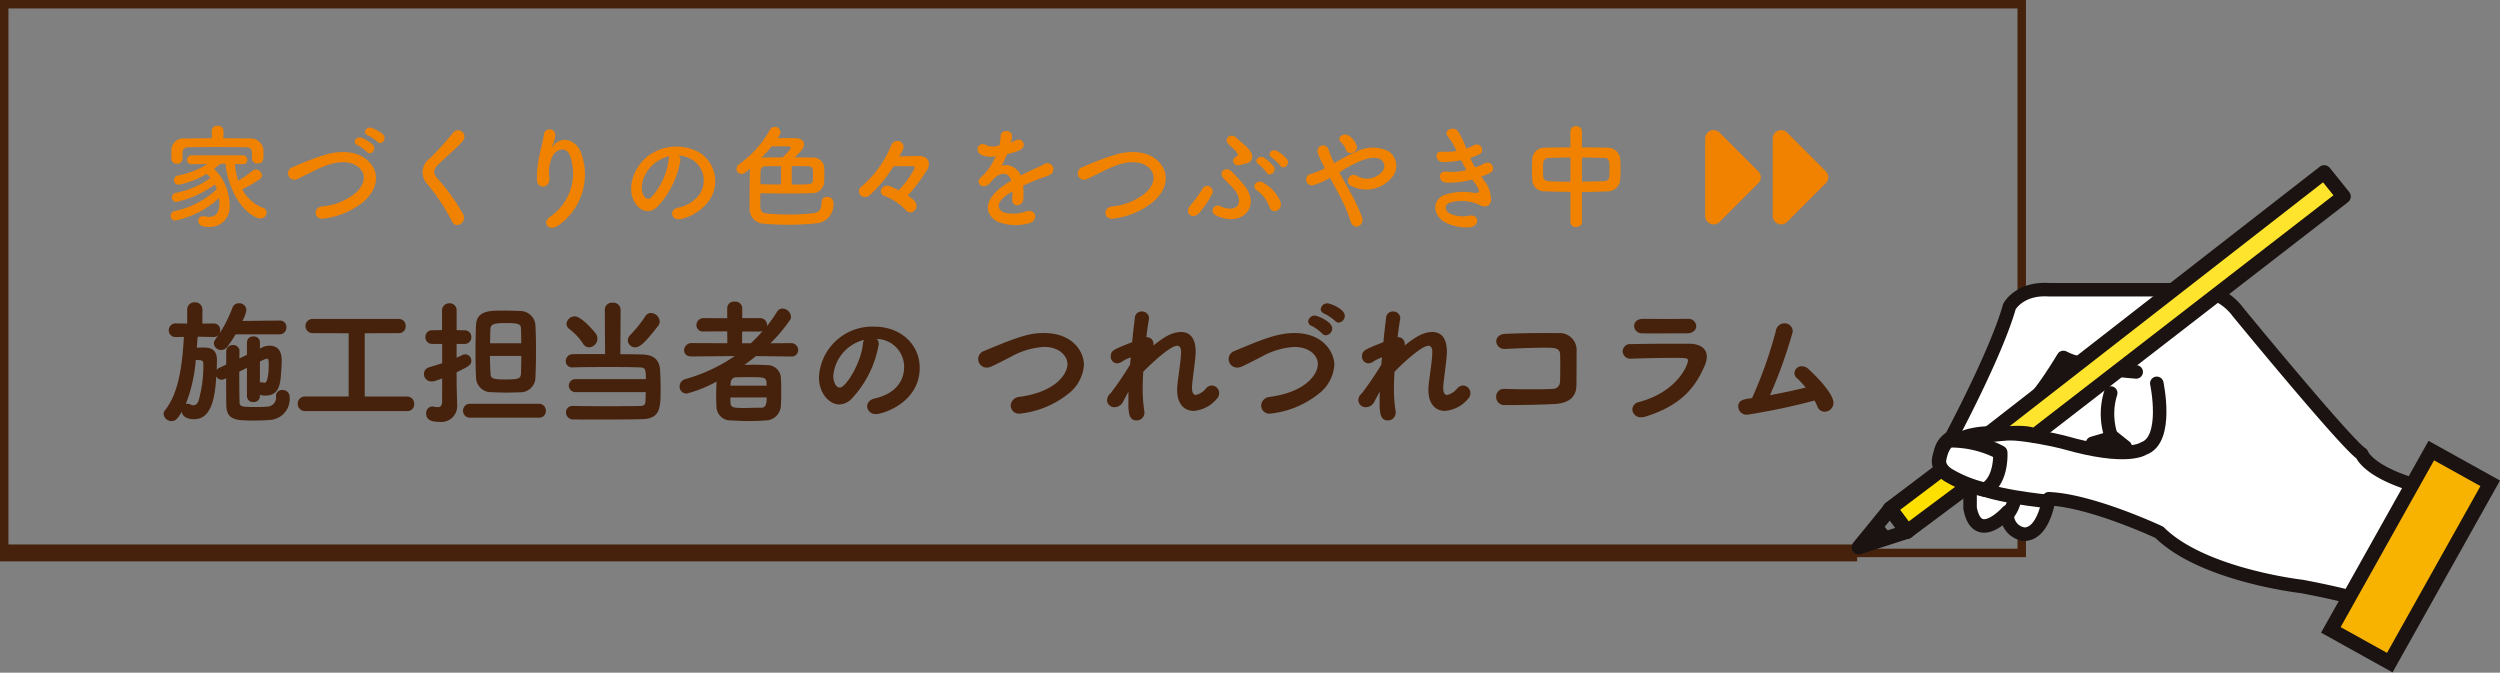 <svg xmlns="http://www.w3.org/2000/svg" width="296.158" height="79.686" viewBox="0 0 296.158 79.686">
  <rect x="0" y="0" width="296.158" height="79.686" fill="#808080" stroke="none"/>
  <g id="btn_column" transform="translate(-0.187 11.434)">
    <g id="cushion" transform="translate(0.187 -11.434)" fill="none" stroke="#46220c" stroke-width="1">
      <rect width="240" height="66" stroke="none"/>
      <rect x="0.5" y="0.5" width="239" height="65" fill="none"/>
    </g>
    <line id="line" x2="220" transform="translate(0.187 54.066)" fill="none" stroke="#46220c" stroke-width="2"/>
    <g id="手" transform="translate(219.331 8.982)">
      <path id="パス_4590" data-name="パス 4590" d="M269.965,48.568l7.064-5.334,4.037,1.3-9.082,6.775Z" transform="translate(-265.229 -8.731)" fill="#fee000" stroke="#1a1311" stroke-linecap="round" stroke-linejoin="round" stroke-width="1.7"/>
      <path id="パス_4591" data-name="パス 4591" d="M330.873,56.727s-1.555-1.106-9.77-2.654c0,0-11.767-1.327-16.874-6.411,0,0-7.993-3.759-13.1-3.98,0,0-.572,4.166-2.886,4.2a2.278,2.278,0,0,1-2-2.653s-3.592,4.05-4.441-.443V41.471l-2.442-.885s-2.442-2.432.222-4.2c0,0,5.329-9.95,6.883-15.477,0,0,1.184-2.21,4.662-1.989h16.208a6.676,6.676,0,0,1,6.216,2.653s12.878,15.7,14.654,16.8c0,0,.888,2.874,10.212,4.643m-38.235-5.474L298.749,36.4l-2.443.716a13.754,13.754,0,0,0,3.88.429" transform="translate(-267.565 -5.015)" fill="#fff"/>
      <path id="パス_4592" data-name="パス 4592" d="M330.873,56.727s-1.555-1.106-9.77-2.654c0,0-11.767-1.327-16.874-6.411,0,0-7.993-3.759-13.1-3.98,0,0-.572,4.166-2.886,4.2a2.278,2.278,0,0,1-2-2.653s-3.592,4.05-4.441-.443V41.471l-2.442-.885s-2.442-2.432.222-4.2c0,0,5.329-9.95,6.883-15.477,0,0,1.184-2.21,4.662-1.989h16.208a6.676,6.676,0,0,1,6.216,2.653s12.878,15.7,14.654,16.8c0,0,.888,2.874,10.212,4.643m-38.235-5.474L298.749,36.4l-2.443.716A13.754,13.754,0,0,0,300.186,37.544Z" transform="translate(-267.565 -5.015)" fill="none" stroke="#1a1311" stroke-linecap="round" stroke-linejoin="round" stroke-width="1.6"/>
      <path id="パス_4593" data-name="パス 4593" d="M303.5,29.563s-6.327-.429-8.626-1.717c0,0-2.731,4.58-3.88,5.3" transform="translate(-269.584 -5.919)" fill="none" stroke="#1a1311" stroke-linecap="round" stroke-linejoin="round" stroke-width="1.6"/>
      <path id="パス_4594" data-name="パス 4594" d="M304.359,31.608s1.437,6.726-1.581,7.728c0,0-1.868,1.431-9.341-.716,0,0-8.622-2.29-12.358-.429" transform="translate(-268.002 -6.614)" fill="none" stroke="#1a1311" stroke-linecap="round" stroke-linejoin="round" stroke-width="1.6"/>
      <path id="パス_4595" data-name="パス 4595" d="M291.788,48.084s-7.731-.717-9.325-2.211" transform="translate(-268.223 -9.091)" fill="none" stroke="#1a1311" stroke-linecap="round" stroke-linejoin="round" stroke-width="1.6"/>
      <path id="パス_4596" data-name="パス 4596" d="M287.747,49.983a4.159,4.159,0,0,0,.863-1.96" transform="translate(-269.066 -9.468)" fill="none" stroke="#1a1311" stroke-linecap="round" stroke-linejoin="round" stroke-width="1.6"/>
      <path id="パス_4597" data-name="パス 4597" d="M302.21,32.976A8.254,8.254,0,0,0,302.5,38.7" transform="translate(-271.314 -6.836)" fill="none" stroke="#1a1311" stroke-linecap="round" stroke-linejoin="round" stroke-width="1.6"/>
      <path id="パス_4598" data-name="パス 4598" d="M324.763,1.173,284.67,32.37s3.592-.286,4.742.429L327.063,4.035Z" transform="translate(-268.575 -1.173)" fill="#ffe42d"/>
      <path id="パス_4599" data-name="パス 4599" d="M324.763,1.173,284.67,32.37s4.61-.716,5.76,0L327.063,4.035Z" transform="translate(-268.575 -1.173)" fill="none" stroke="#1a1311" stroke-linecap="round" stroke-linejoin="round" stroke-width="1.7"/>
      <g id="グループ_1320" data-name="グループ 1320" transform="translate(-0.197 0.25)">
        <path id="先端" d="M265.52,54.14l3.736-4.579,2.012,2.718Z" transform="translate(-264.268 -9.977)" fill="none" stroke="#1a1311" stroke-linecap="round" stroke-linejoin="round" stroke-width="1.7"/>
        <path id="芯" d="M266.949,53.336,267.5,54l-1.22.221Z" transform="translate(-263.378 -11.02)" fill="none" stroke="#1a1311" stroke-linecap="round" stroke-linejoin="round" stroke-width="1.876"/>
      </g>
      <path id="パス_4603" data-name="パス 4603" d="M279.544,39.8c-1.091.04-1.443,2.211-1.443,2.211C277.879,43.28,279.322,44,279.322,44a15.222,15.222,0,0,0,4.218,1.658c2.012-1.144,1.8-4.413,1.8-4.413a12.642,12.642,0,0,0-5.8-1.445" transform="translate(-267.523 -8.051)" fill="#fff"/>
      <path id="爪" d="M279.544,39.8c-1.091.04-1.443,2.211-1.443,2.211C277.879,43.28,279.322,44,279.322,44a15.222,15.222,0,0,0,4.218,1.658c2.012-1.144,1.8-4.413,1.8-4.413A12.642,12.642,0,0,0,279.544,39.8Z" transform="translate(-267.523 -8.051)" fill="none" stroke="#1a1311" stroke-linecap="round" stroke-linejoin="round" stroke-width="1.7"/>
      <path id="パス_4615" data-name="パス 4615" d="M0,0,24.345.043l.014,7.985L.014,7.985Z" transform="translate(56.977 54.201) rotate(-60.845)" fill="#006ec0"/>
      <path id="袖" d="M0,0,24.345.043l.014,7.985L.014,7.985Z" transform="translate(56.977 54.201) rotate(-60.845)" fill="#f8b300" stroke="#1a1311" stroke-linecap="round" stroke-width="1.7"/>
    </g>
    <g id="text" transform="translate(-5 4)">
      <path id="パス_4617" data-name="パス 4617" d="M11.792-2.24a1.5,1.5,0,0,0,.672.1c1.1,0,1.664-.608,1.792-2.16.048-.592.112-1.344.112-1.952,0-.512-.032-1.792-1.44-1.792a1.935,1.935,0,0,0-.848.192l-.288.144v-.736a.7.7,0,0,0-.768-.7.7.7,0,0,0-.768.7v1.472l-.9.432c0-.3.016-.56.016-.832v-.016a.721.721,0,0,0-.768-.736.75.75,0,0,0-.8.752L7.792-5.808l-.848.4a.97.97,0,0,0-.272.224L6.7-6.24v-.1c0-1.424-.96-1.488-1.616-1.488-.24,0-.512,0-.768.016l.1-1.3,1.872.032A.735.735,0,0,0,6.864-9.3c-.5.7-.528.768-.528.992a.834.834,0,0,0,.864.768.946.946,0,0,0,.768-.416c.336-.48.672-.96.944-1.44h5.216a.788.788,0,0,0,.8-.832.758.758,0,0,0-.784-.8h-.016l-4.416.048a3.65,3.65,0,0,0,.48-1.312.843.843,0,0,0-.9-.784.794.794,0,0,0-.752.512A15.623,15.623,0,0,1,7.008-9.5a1.03,1.03,0,0,0,.08-.384.758.758,0,0,0-.784-.8H6.288l-1.312.016V-12.32a.847.847,0,0,0-.9-.864.847.847,0,0,0-.9.864v1.648L1.84-10.688H1.824a.8.8,0,0,0-.832.816.785.785,0,0,0,.816.8H1.84l.944-.016C2.608-5.968,2.224-2.5.56-.416A.705.705,0,0,0,.384.048.929.929,0,0,0,1.328.88c.512,0,.72-.32,1.216-1.1.08.7.848.88,1.44.88,2.048,0,2.48-2.464,2.64-5.088a.709.709,0,0,0,.64.416A.86.86,0,0,0,7.6-4.1l.192-.1c0,1.072,0,2.16.016,3.216C7.84.784,9.008.816,11.056.816c.7,0,1.424-.016,1.84-.064a2.485,2.485,0,0,0,2.416-2.688.822.822,0,0,0-.88-.864.687.687,0,0,0-.736.736,1.076,1.076,0,0,1-.88,1.216,13.118,13.118,0,0,1-1.584.064c-1.568,0-1.856-.032-1.856-.608-.016-.9-.032-2.256-.032-3.584l.912-.448v3.392a.7.7,0,0,0,.768.656.7.7,0,0,0,.768-.656Zm-7.6-4.112c.592,0,.9,0,.9.432A15.381,15.381,0,0,1,4.544-1.6c-.112.352-.3.608-.64.608a.963.963,0,0,1-.368-.1,1.009,1.009,0,0,0-.352-.08.575.575,0,0,0-.176.032A17.9,17.9,0,0,0,4.192-6.352Zm7.6.176c.7-.336.768-.336.816-.336.224,0,.224.256.224.8,0,.576-.064,2.064-.5,2.064a.68.68,0,0,1-.176-.032.473.473,0,0,0-.208-.032.288.288,0,0,0-.16.032ZM29.232-.3a.8.8,0,0,0,.832-.848.835.835,0,0,0-.832-.88H24.208V-9.52l4.032-.016a.783.783,0,0,0,.816-.832.8.8,0,0,0-.816-.848H18.1a.838.838,0,0,0-.912.832.841.841,0,0,0,.912.848L22.3-9.52v7.488h-5.12a.853.853,0,0,0-.912.864.853.853,0,0,0,.912.864ZM42.64-2.528a1.783,1.783,0,0,0,1.792-1.856c.048-.992.064-2.016.064-3.008,0-1.072-.016-2.128-.064-3.024a1.813,1.813,0,0,0-1.76-1.744c-.56-.016-1.36-.048-2.128-.048-1.488,0-3.088,0-3.152,1.712-.048,1.056-.064,2.176-.064,3.264,0,1.008.016,1.984.064,2.9a1.779,1.779,0,0,0,1.9,1.792c.56.032,1.216.048,1.856.048C41.7-2.5,42.224-2.512,42.64-2.528Zm-9.264,1.12c-.016.512-.224.64-.528.64a3.013,3.013,0,0,1-.5-.064.6.6,0,0,0-.16-.016.763.763,0,0,0-.7.832c0,.848.768.992,1.568.992a1.881,1.881,0,0,0,2.1-2.032v-.112c-.016-.56-.064-2.128-.064-2.384V-4.9c1.424-.688,1.744-.848,1.744-1.36a.748.748,0,0,0-.72-.768.687.687,0,0,0-.336.08l-.688.32V-8.256h.928a.78.78,0,0,0,.816-.816.776.776,0,0,0-.816-.8l-.928-.016v-2.32a.818.818,0,0,0-.848-.864.856.856,0,0,0-.88.88v2.3l-1.168.016a.772.772,0,0,0-.8.8.776.776,0,0,0,.8.816h1.184v2.288c-.464.16-.96.3-1.536.48a.817.817,0,0,0-.624.8.888.888,0,0,0,.928.88,1.318,1.318,0,0,0,.416-.064l.816-.288ZM44.832.48a.784.784,0,0,0,.832-.816.806.806,0,0,0-.832-.832H36.7a.806.806,0,0,0-.848.816A.81.81,0,0,0,36.7.48Zm-2.08-7.312c0,.7-.016,1.392-.032,2.048-.032.64-.272.736-1.888.736-1.52,0-1.712-.144-1.728-.752-.032-.672-.064-1.36-.064-2.032Zm-3.7-1.5c.016-.592.016-1.168.048-1.712.016-.544.4-.688,1.84-.688,1.584,0,1.76.16,1.776.688.016.512.032,1.1.032,1.712ZM57.5-2.544,57.472-1.5c-.032.48-.208.576-.608.592-.832.016-2.608.032-4.336.032C51.1-.88,49.712-.9,48.88-.912h-.032a.756.756,0,0,0-.8.768.836.836,0,0,0,.88.832C49.664.7,50.864.7,52.176.7,54.016.7,56.032.688,57.1.656c2.128-.064,2.16-1.344,2.16-3.664,0-.768-.032-1.552-.064-2.16-.08-1.168-.7-1.792-2.1-1.84-.56-.016-1.52-.032-2.608-.032l.032-5.3a.858.858,0,0,0-.944-.8.834.834,0,0,0-.928.8l.032,5.28c-1.536,0-3.008,0-3.792.016a.82.82,0,0,0-.864.816.735.735,0,0,0,.8.752h.032c.88-.032,2.656-.048,4.336-.048,1.472,0,2.864.016,3.584.048.64.016.736.144.736,1.392H49.232a.78.78,0,0,0-.848.768.78.78,0,0,0,.848.768Zm1.44-7.824a.871.871,0,0,0,.208-.56,1.071,1.071,0,0,0-1.024-.992.781.781,0,0,0-.688.4,15.314,15.314,0,0,1-1.76,2.192.919.919,0,0,0-.3.64.858.858,0,0,0,.88.832C56.752-7.856,57.312-8.272,58.944-10.368Zm-8.16,2.512a1.036,1.036,0,0,0,.992-1.024,1.143,1.143,0,0,0-.144-.528c-.1-.176-1.7-2.112-2.544-2.112a.967.967,0,0,0-.976.9.771.771,0,0,0,.352.608,7.052,7.052,0,0,1,1.584,1.68A.828.828,0,0,0,50.784-7.856ZM74.72-6.768a.754.754,0,0,0,.832-.752.819.819,0,0,0-.848-.832l-2.432.016a19.342,19.342,0,0,0,2.3-2.736.672.672,0,0,0,.128-.416,1.037,1.037,0,0,0-.992-.96.767.767,0,0,0-.656.384,18.514,18.514,0,0,1-1.184,1.68v-.1a.814.814,0,0,0-.832-.832H68.928V-12.5a.81.81,0,0,0-.9-.768.787.787,0,0,0-.88.768v1.2l-2.784-.016a.833.833,0,0,0-.864.832.756.756,0,0,0,.864.752l2.784-.016.016,1.408-4.224-.016a.864.864,0,0,0-.9.848c0,.384.272.736.88.736h.016l5.1-.048A19.67,19.67,0,0,1,62.224-4.1a.913.913,0,0,0-.72.88.829.829,0,0,0,.832.848,15.413,15.413,0,0,0,3.552-1.424c-.032.544-.048,1.168-.048,1.76,0,.432.016.848.032,1.2A1.657,1.657,0,0,0,67.648.8c.656.048,1.408.08,2.176.08.656,0,1.312-.032,1.92-.08A1.808,1.808,0,0,0,73.5-.88c.032-.5.048-1.072.048-1.664,0-.656-.016-1.3-.048-1.808a1.593,1.593,0,0,0-1.648-1.392c-.48-.032-1.056-.048-1.648-.048-.336,0-.672.016-1.008.016.464-.336.912-.688,1.36-1.04l4.144.048Zm-2.9,4.848C71.824-1.1,71.7-.7,71.168-.7H70.88c-.576,0-1.2.032-1.824.032-1.344,0-1.5-.128-1.52-.656,0-.208-.016-.4-.016-.592ZM67.536-3.312c0-.352.016-.976.688-.992.5-.016,1.1-.016,1.7-.016,1.856,0,1.888.048,1.888,1.008Zm3.5-6.416a.932.932,0,0,0,.3-.048,16.942,16.942,0,0,1-1.392,1.44h-1.04l.016-1.392Zm13.824.88a3.316,3.316,0,0,1,3.248,3.3c0,1.616-.96,3.168-3.456,3.744-.64.144-.928.544-.928.944A.978.978,0,0,0,84.8.048c.832,0,5.152-1.376,5.152-5.488,0-2.64-2.128-4.864-5.392-4.864a6.312,6.312,0,0,0-6.544,6c0,1.968,1.28,3.216,2.4,3.216a2.1,2.1,0,0,0,1.424-.624A12.456,12.456,0,0,0,85.1-8.24.807.807,0,0,0,84.864-8.848Zm-1.5.112a1.276,1.276,0,0,0-.144.512c-.192,2.144-1.984,5.136-2.736,5.136-.464,0-.768-.688-.768-1.376A4.817,4.817,0,0,1,83.36-8.736ZM107.488-2.3a4.723,4.723,0,0,0,1.92-3.472c0-1.616-1.392-3.776-4.72-3.776-1.648,0-2.8.32-7.12,2.128a1.026,1.026,0,0,0-.688.944,1.016,1.016,0,0,0,1.008,1.024A1.453,1.453,0,0,0,98.48-5.6c.784-.352,1.472-.736,2.192-1.088a9.167,9.167,0,0,1,4-1.216c1.952,0,2.784,1.184,2.784,2.048,0,.992-1.168,3.248-5.7,3.872a1.08,1.08,0,0,0-1.024,1.04A.972.972,0,0,0,101.808,0,11.028,11.028,0,0,0,107.488-2.3Zm7.2-.352c-.016.416-.016.8-.016,1.168,0,1.2,0,2.288.96,2.288a.921.921,0,0,0,.944-.928.779.779,0,0,0-.016-.192,16.61,16.61,0,0,1-.192-2.7c0-.624.032-1.28.064-1.936.864-.912,3.2-3.088,4.016-3.088.384,0,.464.384.464.816,0,.1-.016.192-.016.288-.048.96-.336,2.688-.416,3.52-.016.208-.032.4-.032.592,0,1.7.848,2.5,1.968,2.5a3.985,3.985,0,0,0,2.752-1.456.935.935,0,0,0,.256-.64.9.9,0,0,0-.864-.912.964.964,0,0,0-.688.336,2.149,2.149,0,0,1-1.2.784c-.288,0-.464-.256-.464-.848a2.711,2.711,0,0,1,.016-.352c.08-.9.336-2.576.4-3.52a3.479,3.479,0,0,0,.016-.4c0-1.664-.72-2.336-1.712-2.336-.592,0-1.52.128-3.28,1.6v-.128a.8.8,0,0,0-.768-.864h-.08c.1-.848.208-1.584.3-2.112a.544.544,0,0,0,.016-.16.811.811,0,0,0-.864-.768.788.788,0,0,0-.816.752c-.08.688-.208,1.712-.32,2.88-2.192.864-2.528.992-2.528,1.68a.777.777,0,0,0,.736.832,1.15,1.15,0,0,0,.608-.208,4.159,4.159,0,0,1,1.024-.5c-.032.288-.064.56-.08.848a35.7,35.7,0,0,1-2.3,3.392.611.611,0,0,0-.144.144,1.087,1.087,0,0,0-.288.688.87.87,0,0,0,.912.832,1.161,1.161,0,0,0,.992-.656l.592-1.12Zm24.9-8.128a.818.818,0,0,0,.72-.816c0-.832-1.76-1.472-2.064-1.472a.774.774,0,0,0-.784.7c0,.208.144.416.464.544a5.551,5.551,0,0,1,1.232.832A.583.583,0,0,0,139.584-10.784Zm-1.52,1.5a.833.833,0,0,0,.752-.816c0-.8-1.76-1.52-2.064-1.52a.773.773,0,0,0-.784.688.6.6,0,0,0,.448.544,5.69,5.69,0,0,1,1.216.9A.583.583,0,0,0,138.064-9.28ZM137.152-2.3a4.723,4.723,0,0,0,1.92-3.472c0-1.456-1.28-3.776-4.736-3.776-2,0-3.936.8-7.1,2.128a1.026,1.026,0,0,0-.688.944,1.016,1.016,0,0,0,1.008,1.024,1.453,1.453,0,0,0,.592-.144c.784-.352,1.472-.736,2.192-1.088A9.108,9.108,0,0,1,134.32-7.9c1.856,0,2.8,1.056,2.8,2.048s-1.168,3.248-5.7,3.872A1.08,1.08,0,0,0,130.4-.944.972.972,0,0,0,131.472,0,11.028,11.028,0,0,0,137.152-2.3Zm7.3-.352c-.016.416-.016.8-.016,1.168,0,1.2,0,2.288.96,2.288a.921.921,0,0,0,.944-.928.779.779,0,0,0-.016-.192,16.611,16.611,0,0,1-.192-2.7c0-.624.032-1.28.064-1.936.864-.912,3.2-3.088,4.016-3.088.384,0,.464.384.464.816,0,.1-.016.192-.016.288-.048.96-.336,2.688-.416,3.52-.016.208-.032.4-.032.592,0,1.7.848,2.5,1.968,2.5a3.985,3.985,0,0,0,2.752-1.456.935.935,0,0,0,.256-.64.9.9,0,0,0-.864-.912.964.964,0,0,0-.688.336,2.149,2.149,0,0,1-1.2.784c-.288,0-.464-.256-.464-.848a2.714,2.714,0,0,1,.016-.352c.08-.9.336-2.576.4-3.52a3.482,3.482,0,0,0,.016-.4c0-1.664-.72-2.336-1.712-2.336-.592,0-1.52.128-3.28,1.6v-.128a.8.8,0,0,0-.768-.864h-.08c.1-.848.208-1.584.3-2.112a.544.544,0,0,0,.016-.16.811.811,0,0,0-.864-.768.788.788,0,0,0-.816.752c-.08.688-.208,1.712-.32,2.88-2.192.864-2.528.992-2.528,1.68a.777.777,0,0,0,.736.832,1.15,1.15,0,0,0,.608-.208,4.158,4.158,0,0,1,1.024-.5c-.032.288-.064.56-.08.848a35.694,35.694,0,0,1-2.3,3.392.611.611,0,0,0-.144.144,1.086,1.086,0,0,0-.288.688.87.87,0,0,0,.912.832,1.161,1.161,0,0,0,.992-.656l.592-1.12Zm23.3-.656c0-.16.016-.72.016-4.064a2.014,2.014,0,0,0-2.256-2.16c-.416-.016-.912-.016-1.456-.016-1.552,0-3.456.032-4.768.1-.7.032-1.04.464-1.04.9a.95.95,0,0,0,1.056.88h.08c1.344-.064,3.184-.144,4.576-.144,1.1,0,1.824,0,1.856.784.016.368.016.88.016,1.408,0,.64,0,1.344-.032,1.856a.84.84,0,0,1-.816.832c-.544.032-1.488.048-2.5.048-1.12,0-2.336-.016-3.232-.048H159.2a.91.91,0,0,0-.96.944.957.957,0,0,0,1.008.976c1.632,0,4.256-.032,5.952-.128C166.416-1.216,167.712-1.648,167.744-3.312Zm15.2-2.384a2.9,2.9,0,0,0,.24-1.056c0-.992-.816-1.52-2.08-1.536h-1.7c-1.76,0-3.648.016-5.2.048a.894.894,0,0,0-.992.848.923.923,0,0,0,1.008.88h.048c1.328-.048,3.344-.1,4.928-.1,1.664,0,1.76.048,1.76.32,0,.5-1.232,3.68-5.792,4.912a.929.929,0,0,0-.8.88.984.984,0,0,0,1.056.928,1.59,1.59,0,0,0,.448-.064C179.984-.9,181.808-2.976,182.944-5.7Zm-2.016-5.536c-.8,0-1.744.016-2.672.016-.944,0-1.856-.016-2.624-.016h-.016c-.7,0-1.04.416-1.04.848a.9.9,0,0,0,.928.864c.576.016,1.184.016,1.808.016,1.264,0,2.544-.016,3.536-.016.736,0,1.088-.432,1.088-.848a.906.906,0,0,0-.992-.864Zm15.024,9.68c.128.24.24.48.336.7a.912.912,0,0,0,.848.624,1.061,1.061,0,0,0,1.056-1.04c0-1.136-2.112-3.248-2.976-4.032a1.179,1.179,0,0,0-.768-.32.856.856,0,0,0-.88.816.753.753,0,0,0,.288.592,9.164,9.164,0,0,1,1.04,1.12c-1.168.288-2.7.624-4.224.9a55.415,55.415,0,0,0,2.7-7.536.972.972,0,0,0-.992-.976,1.047,1.047,0,0,0-1.024.944,50.639,50.639,0,0,1-2.816,7.92c-.912.112-1.632.208-1.632.992a1,1,0,0,0,1.04.976A76.242,76.242,0,0,0,195.952-1.552Z" transform="translate(24.187 33.566)" fill="#46220c" stroke="rgba(0,0,0,0)" stroke-width="1"/>
      <path id="パス_4616" data-name="パス 4616" d="M7.479-10.49V-10.5a.635.635,0,0,0-.7-.594.626.626,0,0,0-.7.594v.014l.014.864c-1.107,0-2.2.014-3.227.027A1.4,1.4,0,0,0,1.309-8.343c0,.2-.013.405-.013.608s.013.391.013.554a.6.6,0,0,0,.648.58.609.609,0,0,0,.661-.553v-.729c.041-.472.149-.661.891-.675.823-.014,1.822-.027,2.862-.027,1.255,0,2.551.014,3.632.027.837.027.85.162.85,1.35v.027a.586.586,0,0,0,.648.54c.715,0,.715-.54.715-1.013,0-.216,0-.445-.014-.635a1.5,1.5,0,0,0-1.5-1.309c-1.04-.014-2.133-.027-3.24-.027ZM9.72-6.548h.027a.507.507,0,0,0,.553-.513.535.535,0,0,0-.58-.54H3.74a.535.535,0,0,0-.58.54.519.519,0,0,0,.567.513H3.74l1.85-.041a9.626,9.626,0,0,1-3.5,1.377.581.581,0,0,0-.486.567.541.541,0,0,0,.581.526A10.208,10.208,0,0,0,5.481-5.4a3.686,3.686,0,0,1,.459.459,10.027,10.027,0,0,1-4.1,1.782.552.552,0,0,0-.473.54.528.528,0,0,0,.554.54A12.155,12.155,0,0,0,6.453-4.145a3.98,3.98,0,0,1,.23.554A10.349,10.349,0,0,1,1.728-1.013a.591.591,0,0,0-.513.594A.543.543,0,0,0,1.8.122a10.862,10.862,0,0,0,5.144-2.66,3.961,3.961,0,0,1,.041.554c0,1.053-.324,1.674-1.215,1.674A2.937,2.937,0,0,1,5.2-.378a.657.657,0,0,0-.162-.014.52.52,0,0,0-.554.54c0,.513.459.742,1.3.742a2.362,2.362,0,0,0,2.417-2.66,5.989,5.989,0,0,0-1.85-4.226c.243-.189.5-.391.783-.608h.581c.2,2.349,1.579,5.6,3.834,6.426a.886.886,0,0,0,.311.054.718.718,0,0,0,.729-.689.6.6,0,0,0-.446-.567,4.629,4.629,0,0,1-2.443-2.2,15.975,15.975,0,0,0,2.025-1.161.592.592,0,0,0,.3-.486.747.747,0,0,0-.729-.688.556.556,0,0,0-.365.135,16.905,16.905,0,0,1-1.687,1.2,7.99,7.99,0,0,1-.418-2ZM25.7-9.207c.459.513,1.215-.324.675-.864a4.353,4.353,0,0,0-1.364-.783c-.635-.2-1.121.621-.432.891A4.949,4.949,0,0,1,25.7-9.207Zm-1.242,1.2c.445.527,1.229-.283.7-.85a4.22,4.22,0,0,0-1.337-.824c-.621-.229-1.161.594-.472.878A4.724,4.724,0,0,1,24.462-8.006Zm-.5,5.994c1.66-1.377,2.2-3.308.743-4.833-1.242-1.3-3.294-1.309-4.833-.918a31.832,31.832,0,0,0-4.226,1.58.759.759,0,1,0,.662,1.35c.661-.311,1.269-.621,1.876-.918a13.122,13.122,0,0,1,1.931-.8c1.215-.365,2.74-.391,3.6.594.621.716.54,1.822-.608,2.835a7.258,7.258,0,0,1-3.969,1.579c-1.08.149-.985,1.634.27,1.431A9.38,9.38,0,0,0,23.963-2.012ZM35.9-.553a23.343,23.343,0,0,0-3.159-4.4c-.445-.554-.418-.958.162-1.539.837-.837,2.268-2.012,2.943-2.835a.756.756,0,1,0-1.2-.918A33.165,33.165,0,0,1,31.874-7.2,2.01,2.01,0,0,0,31.712-4.1,24.9,24.9,0,0,1,34.574.284C35.006,1.148,36.315.351,35.9-.553ZM47.156.7a7.372,7.372,0,0,0,2.673-8.613c-.553-1.526-2.308-2.079-3.294-.81-.135.176-.27.351-.094-.013a4.049,4.049,0,0,0,.351-1.255.68.68,0,0,0-1.35-.122c-.108.823-.365,1.714-.513,2.4a12.007,12.007,0,0,0-.311,3.119c.081.972,1.539.985,1.472-.324a4.465,4.465,0,0,1,.351-2.551c.391-.837,1.674-1.336,2.119.013a6.217,6.217,0,0,1-2.349,7.1C45.076.392,46.062,1.512,47.156.7ZM61.4-7.574a3.5,3.5,0,0,1,1.674.54A2.914,2.914,0,0,1,63.814-2.9,4.183,4.183,0,0,1,61.3-1.391c-1.161.27-.743,1.634.445,1.323A5.644,5.644,0,0,0,65.043-2.3a4,4,0,0,0-1.256-5.67,5.64,5.64,0,0,0-5.832.311C56.146-6.4,55.242-3.888,56.092-2.214c.594,1.161,1.728,1.688,2.768.729a10.633,10.633,0,0,0,2.727-5.468A.675.675,0,0,0,61.4-7.574Zm-1.067.068a.955.955,0,0,0-.122.418,8.111,8.111,0,0,1-2.092,4.5c-.338.3-.688.095-.891-.3-.567-1.039.108-2.835,1.363-3.807A4.473,4.473,0,0,1,60.332-7.506Zm10.746,4.4c1.08.013,2.174.027,3.254.027q1.417,0,2.795-.04a1.391,1.391,0,0,0,1.5-1.229c.013-.23.027-.608.027-.985s-.014-.756-.027-.959a1.315,1.315,0,0,0-1.431-1.04c-.688-.013-1.391-.027-2.065-.027.824-.783,1.107-1.094,1.107-1.539,0-.391-.3-.7-.891-.729-.216-.014-.58-.014-.985-.014s-.851,0-1.229.014c.311-.459.324-.594.324-.715a.679.679,0,0,0-.675-.634.652.652,0,0,0-.581.378,12.466,12.466,0,0,1-3.632,4.037.681.681,0,0,0-.324.554.593.593,0,0,0,.594.608c.175,0,.4-.068,1-.608-.027.958-.041,2.39-.041,3.591v1.094A1.742,1.742,0,0,0,71.469.5c.824.081,1.863.122,2.929.122A30.653,30.653,0,0,0,77.679.459a2.218,2.218,0,0,0,2.038-2.538.669.669,0,0,0-.729-.594.6.6,0,0,0-.661.607c0,.608-.122,1.2-.864,1.3a22.12,22.12,0,0,1-2.943.176c-.932,0-1.877-.04-2.741-.122-.7-.054-.715-.54-.715-1.174C71.064-2.268,71.064-2.768,71.077-3.105ZM74.79-6.318c.661,0,1.31,0,1.89.014.634.013.634.229.634,1.161,0,.2,0,.391-.013.5-.054.5-.243.5-2.511.5ZM73.71-7.358c-.851,0-1.66.013-2.4.027-.04,0-.067.013-.108.013a16.024,16.024,0,0,0,1.2-1.336c.378-.013.81-.013,1.188-.013.972,0,1.08.027,1.08.162C74.669-8.424,74.547-8.154,73.71-7.358Zm-.189,3.213c-.81,0-1.647-.014-2.443-.04,0-.378.014-1.3.027-1.634a.547.547,0,0,1,.607-.486c.567,0,1.174-.014,1.809-.014Zm15.026,1.31a20.977,20.977,0,0,0,2.282-3.038,1.361,1.361,0,0,0,.216-.7c0-.54-.419-.945-1.12-.945s-1.66.027-2.39.041c.486-.878.513-1.026.513-1.134a.745.745,0,0,0-.77-.689.733.733,0,0,0-.688.486A12.758,12.758,0,0,1,83.052-3.9a.723.723,0,0,0-.3.567.7.7,0,0,0,.7.675.912.912,0,0,0,.621-.257A15.646,15.646,0,0,0,86.845-6.3c.9-.014,1.715-.014,2.268-.014a.216.216,0,0,1,.243.229,10.55,10.55,0,0,1-1.9,2.619C86.44-3.983,86.2-4,86.076-4a.708.708,0,0,0-.729.675.566.566,0,0,0,.391.526A6.6,6.6,0,0,1,88.3-1.107a.722.722,0,0,0,.54.27.765.765,0,0,0,.729-.783C89.573-1.877,89.532-2.16,88.547-2.835ZM100.777-9.18a2.552,2.552,0,0,0,.108-.783c-.027-.662-1.3-.743-1.35.068a5.632,5.632,0,0,1-.149,1.134c-.067.014-.148.014-.2.027a2.076,2.076,0,0,1-1.269-.027c-.945-.635-1.606.634-.634,1.12a2.727,2.727,0,0,0,1.674.149,11.254,11.254,0,0,1-.634,1.2,6.738,6.738,0,0,1-1.093,1.269c-.81.729.175,1.5.918.837a2.957,2.957,0,0,0,.311-.351l.054-.054c.877-1.013,1.917-1.148,2.282-.014-.257.148-.473.3-.662.419C97.686-2.579,97.362-.756,99.184.27a5.929,5.929,0,0,0,3.686.189c1.242-.324.864-1.782-.324-1.418a4.292,4.292,0,0,1-2.673.108c-.756-.378-.959-1.188.715-2.268.108-.068.229-.135.351-.2,0,.283-.014.594-.027.878-.041.526.27.783.607.77a.8.8,0,0,0,.715-.837A10.787,10.787,0,0,0,102.208-4c.54-.257,1.147-.526,1.715-.743.715-.27,1.026-.338,1.458-.554a.72.72,0,1,0-.756-1.215,10.368,10.368,0,0,1-1.053.5c-.527.229-1.093.513-1.647.8a1.967,1.967,0,0,0-2.268-1.175,13.777,13.777,0,0,0,.648-1.363,7.592,7.592,0,0,0,1.485-.446c1-.5.27-1.62-.473-1.174a4.748,4.748,0,0,1-.567.243Zm16.74,7.169c1.66-1.377,2.2-3.308.743-4.833-1.242-1.3-3.294-1.309-4.833-.918a31.832,31.832,0,0,0-4.226,1.58.759.759,0,1,0,.662,1.35c.661-.311,1.269-.621,1.876-.918a13.122,13.122,0,0,1,1.931-.8c1.215-.365,2.74-.391,3.6.594.621.716.54,1.822-.608,2.835A7.258,7.258,0,0,1,112.7-1.539c-1.08.149-.986,1.634.27,1.431A9.38,9.38,0,0,0,117.517-2.012Zm15.944-5.13a4.388,4.388,0,0,0-1.215-.986c-.594-.31-1.215.419-.581.8a4.689,4.689,0,0,1,.986.945C133.016-5.805,133.906-6.507,133.461-7.142Zm-1.579.851a4.4,4.4,0,0,0-1.174-1.026c-.581-.337-1.242.365-.621.77a4.662,4.662,0,0,1,.945.985C131.382-4.968,132.3-5.643,131.882-6.291Zm-3.348-.338a.818.818,0,0,0,.8-.9c-.041-.783-1.35-1.62-1.9-2.174s-1.472.041-.986.689c.257.338.824.675,1.12,1.174.122.189.081.3-.2.445-.594.324-.2,1.134.527.959C128.1-6.494,128.358-6.6,128.533-6.629ZM132.651-2.2a4.7,4.7,0,0,0-2.012-2.16c-.756-.445-1.445.432-.756.9a4.1,4.1,0,0,1,1.5,1.985C131.706-.5,133.11-1.134,132.651-2.2ZM128.52-3.888a20.011,20.011,0,0,0-1.687-1.863c-.5-.513-1.633.014-.878.891.3.338,1.08,1.039,1.445,1.553.769,1.08.432,2.673-1.85,1.742a.6.6,0,1,0-.513,1.08C128.007.972,130.356-1.391,128.52-3.888ZM123.106-.824a10.544,10.544,0,0,0,1.512-2.268.649.649,0,0,0-1.215-.459,15.2,15.2,0,0,1-1.364,1.863C121.189-.77,122.283.149,123.106-.824Zm18.6-7.925a2.525,2.525,0,0,0-.8-1.107c-.675-.554-1.58.148-1.134.608a4.5,4.5,0,0,1,.337.378,1.4,1.4,0,0,1,.3.54C140.656-7.466,141.952-7.924,141.709-8.748Zm-2.052,3.173a16.751,16.751,0,0,1,2.471-1.337c1.12-.445,1.984-.526,2.484-.162a.938.938,0,0,1,.135,1.391,2.336,2.336,0,0,1-2.957.54.672.672,0,0,0-1,.175.659.659,0,0,0,.189.945,3.929,3.929,0,0,0,4.914-.958,2.071,2.071,0,0,0-.432-3.119,4.172,4.172,0,0,0-3.713.041,21.163,21.163,0,0,0-2.686,1.39c-.054-.108-.108-.216-.162-.311-.216-.432-.351-.878-.527-1.323a.662.662,0,0,0-1.269.378,4.62,4.62,0,0,0,.283.742c.122.257.243.513.365.742.068.122.122.243.189.378a9.731,9.731,0,0,1-1.62.662.685.685,0,1,0,.324,1.323,9.663,9.663,0,0,0,1.917-.851c.31.567.648,1.188.972,1.809A17.455,17.455,0,0,1,140.967.149c.148.594.607.783.958.662a.852.852,0,0,0,.4-1.161,23.977,23.977,0,0,0-1.593-3.281C140.373-4.293,139.995-4.968,139.657-5.576Zm16.807.5a8.512,8.512,0,0,0,1.067-.445c.756-.378.175-1.62-.77-1.08a7.074,7.074,0,0,1-1.013.432,11.2,11.2,0,0,1-.58-1.134,8.641,8.641,0,0,0,1.08-.418c.715-.337.2-1.526-.689-1.053a5.174,5.174,0,0,1-.85.365,11.651,11.651,0,0,0-.972-2.038c-.486-.661-1.917-.149-1.161.7a6.969,6.969,0,0,1,.972,1.634,7.489,7.489,0,0,1-1.674.081c-1.08-.081-.81,1.229.068,1.229a10.6,10.6,0,0,0,2.146-.216c.216.418.432.81.634,1.161a6.576,6.576,0,0,1-2.322.189c-1.148-.149-1.026,1.228-.094,1.3a9.737,9.737,0,0,0,3.1-.365c.094.148.2.27.3.405.783,1.053.567,1.255-.162,1.161a7.045,7.045,0,0,0-3.55.3c-1.512.77-1.134,2.66.459,3.335a5.565,5.565,0,0,0,2.673.459c1.215-.108,1.134-1.607-.068-1.377a3.727,3.727,0,0,1-2.187-.2c-.621-.257-.9-.972-.2-1.31a4.972,4.972,0,0,1,3.577.23c.607.351,1.255.23,1.391-.472a3.658,3.658,0,0,0-.878-2.471C156.667-4.82,156.559-4.941,156.465-5.076ZM167.035.338a.6.6,0,0,0,.675.553c.351,0,.688-.189.688-.553v-3.6c1.053,0,2.092-.027,3.078-.067a1.474,1.474,0,0,0,1.458-1.377c.027-.4.041-.891.041-1.364,0-.419-.014-.824-.041-1.148a1.488,1.488,0,0,0-1.39-1.283c-.972-.027-2.052-.04-3.146-.04v-1.917a.63.63,0,0,0-.688-.594.618.618,0,0,0-.675.594v1.917c-1.08,0-2.133.013-3.064.04a1.413,1.413,0,0,0-1.458,1.391c-.014.365-.027.756-.027,1.161s.013.837.027,1.255A1.407,1.407,0,0,0,164-3.335c.945.04,1.984.054,3.038.067ZM168.4-7.331c.932,0,1.836.013,2.579.041.661.013.688.283.688,1.377,0,1.053-.027,1.35-.675,1.377-.8.027-1.687.041-2.592.054Zm-1.363,2.862c-.918,0-1.8-.027-2.551-.067-.7-.027-.7-.445-.7-1.3,0-.311.014-.635.027-.891a.623.623,0,0,1,.661-.567c.729-.013,1.62-.041,2.565-.041Z" transform="translate(24.187 10.566)" fill="#f08200"/>
      <path id="多角形_2" data-name="多角形 2" d="M6.293.707a1,1,0,0,1,1.414,0l4.586,4.586A1,1,0,0,1,11.586,7H2.414a1,1,0,0,1-.707-1.707Z" transform="translate(222.187 -1.434) rotate(90)" fill="#f08200"/>
      <path id="多角形_1" data-name="多角形 1" d="M6.293.707a1,1,0,0,1,1.414,0l4.586,4.586A1,1,0,0,1,11.586,7H2.414a1,1,0,0,1-.707-1.707Z" transform="translate(214.187 -1.434) rotate(90)" fill="#f08200"/>
    </g>
  </g>
</svg>
